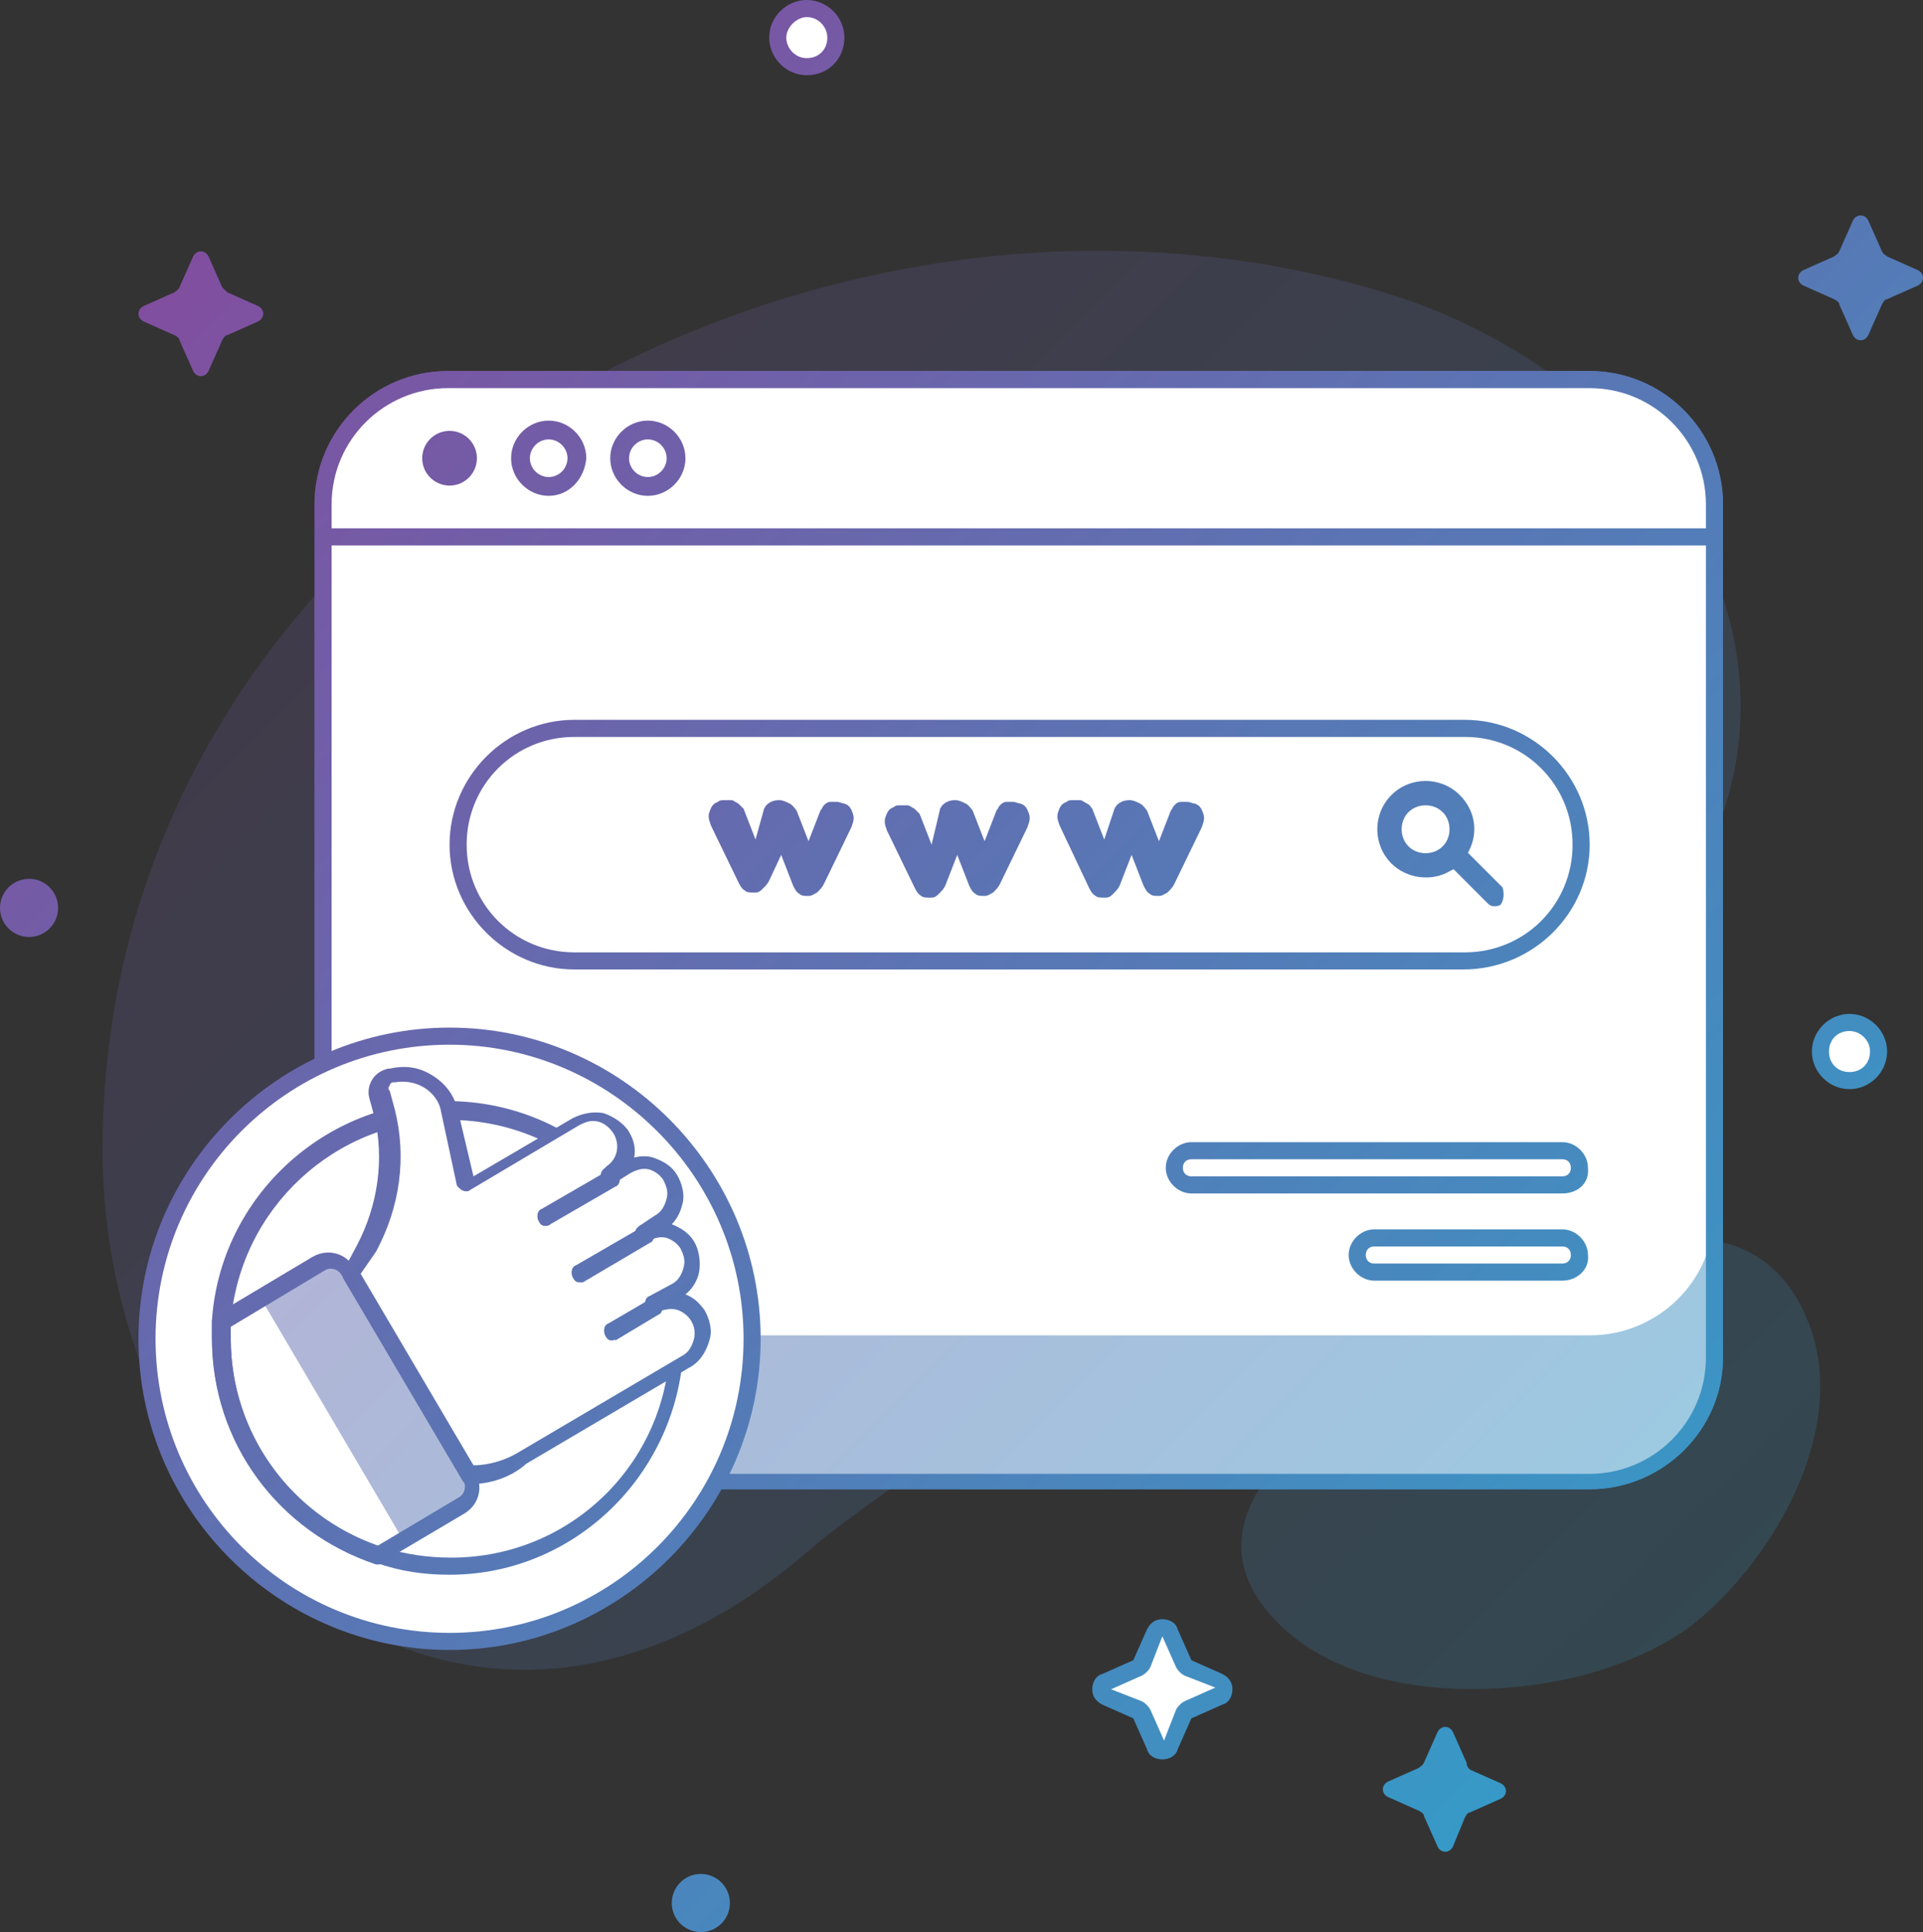 <svg version="1.1" id="Layer_1" xmlns="http://www.w3.org/2000/svg" xmlns:xlink="http://www.w3.org/1999/xlink" x="0px" y="0px"
	 viewBox="0 0 112.5 113" style="enable-background:new 0 0 112.5 113;" xml:space="preserve">
<rect x="0" y="0" width="112.5" height="113" fill="#333333" stroke="none"/>
<style type="text/css">
<![CDATA[
	.st0{opacity:0.5;fill:url(#SVGID_32_);enable-background:new    ;}
	.st1{fill:url(#SVGID_1_);}
	.st2{fill:url(#SVGID_2_);}
	.st3{fill:url(#SVGID_3_);}
	.st4{fill:url(#SVGID_4_);}
	.st5{fill:url(#SVGID_5_);}
	.st6{fill:url(#SVGID_6_);}
	.st7{fill:url(#SVGID_7_);}
	.st8{fill:url(#SVGID_8_);}
	.st9{fill:url(#SVGID_9_);}
	.st10{opacity:0.2;}
	.st11{fill:#FFFFFF;}
	.st12{opacity:0.5;fill:url(#SVGID_12_);enable-background:new    ;}
	.st13{fill:url(#SVGID_10_);}
	.st14{fill:url(#SVGID_11_);}
	.st15{fill:url(#SVGID_13_);}
	.st16{fill:url(#SVGID_14_);}
	.st17{fill:url(#SVGID_15_);}
	.st18{fill:url(#SVGID_16_);}
	.st19{fill:url(#SVGID_17_);}
	.st20{fill:url(#SVGID_18_);}
	.st21{fill:url(#SVGID_19_);}
	.st22{fill:url(#SVGID_20_);}
	.st23{fill:url(#SVGID_21_);}
	.st24{fill:url(#SVGID_22_);}
	.st25{fill:url(#SVGID_23_);}
	.st26{fill:url(#SVGID_24_);}
	.st27{fill:url(#SVGID_25_);}
	.st28{fill:url(#SVGID_26_);}
	.st29{fill:url(#SVGID_27_);}
	.st30{fill:url(#SVGID_28_);}
	.st31{fill:url(#SVGID_29_);}
	.st32{fill:url(#SVGID_30_);}
	.st33{fill:url(#SVGID_31_);}
	.st34{fill:url(#SVGID_33_);}
]]>
</style>
<g>
	<g>
		<g class="st10">
			
				<linearGradient id="SVGID_1_" gradientUnits="userSpaceOnUse" x1="-39.904" y1="-269.905" x2="204.01" y2="-513.82" gradientTransform="matrix(0.417 0 0 -0.417 18.927 -107.072)">
				<stop  offset="0" style="stop-color:#89469B"/>
				<stop  offset="1" style="stop-color:#2FA1CB"/>
			</linearGradient>
			<path class="st1" d="M47.3,90.7C27.2,108.1,6,90.1,6,67.2c0-37.3,41.4-60.5,75.3-50c9.6,3,18.7,10.7,20.3,21.1
				c1.8,11.6-7,20.5-15.9,26.3C77.2,70.2,51.7,86.8,47.3,90.7z"/>
		</g>
		<g class="st10">
			
				<linearGradient id="SVGID_2_" gradientUnits="userSpaceOnUse" x1="-30.5" y1="-260.5" x2="213.414" y2="-504.415" gradientTransform="matrix(0.417 0 0 -0.417 18.927 -107.072)">
				<stop  offset="0" style="stop-color:#89469B"/>
				<stop  offset="1" style="stop-color:#2FA1CB"/>
			</linearGradient>
			<path class="st2" d="M92.9,97.9c-5.9,1.6-14.5,1.4-18.7-3.6c-5-5.9,3-11.4,8-14.9c6.1-4.3,19.4-12,23.5-2.3
				c2.6,6.1-1.7,13.8-6.4,17.7C97.6,96.2,95.3,97.2,92.9,97.9z"/>
		</g>
	</g>
	<g>
		<circle class="st11" cx="47.2" cy="2.2" r="1.7"/>
		
			<linearGradient id="SVGID_3_" gradientUnits="userSpaceOnUse" x1="17.822" y1="-212.166" x2="261.768" y2="-456.112" gradientTransform="matrix(0.417 0 0 -0.417 18.927 -107.072)">
			<stop  offset="0" style="stop-color:#89469B"/>
			<stop  offset="1" style="stop-color:#2FA1CB"/>
		</linearGradient>
		<path class="st3" d="M47.2,4.4c-1.2,0-2.2-1-2.2-2.2C45,1,46,0,47.2,0c1.2,0,2.2,1,2.2,2.2C49.4,3.4,48.5,4.4,47.2,4.4z M47.2,1
			C46.6,1,46,1.6,46,2.2s0.5,1.2,1.2,1.2s1.2-0.5,1.2-1.2C48.4,1.6,47.9,1,47.2,1z"/>
	</g>
	<g>
		<circle class="st11" cx="108.2" cy="61.5" r="1.7"/>
		
			<linearGradient id="SVGID_4_" gradientUnits="userSpaceOnUse" x1="19.847" y1="-210.129" x2="263.777" y2="-454.059" gradientTransform="matrix(0.417 0 0 -0.417 18.927 -107.072)">
			<stop  offset="0" style="stop-color:#89469B"/>
			<stop  offset="1" style="stop-color:#2FA1CB"/>
		</linearGradient>
		<path class="st4" d="M108.2,63.7c-1.2,0-2.2-1-2.2-2.2c0-1.2,1-2.2,2.2-2.2c1.2,0,2.2,1,2.2,2.2C110.4,62.7,109.4,63.7,108.2,63.7
			z M108.2,60.3c-0.7,0-1.2,0.5-1.2,1.2s0.5,1.2,1.2,1.2s1.2-0.5,1.2-1.2S108.8,60.3,108.2,60.3z"/>
	</g>
	<g>
		
			<linearGradient id="SVGID_5_" gradientUnits="userSpaceOnUse" x1="-97.845" y1="-327.853" x2="146.061" y2="-571.758" gradientTransform="matrix(0.417 0 0 -0.417 18.927 -107.072)">
			<stop  offset="0" style="stop-color:#89469B"/>
			<stop  offset="1" style="stop-color:#2FA1CB"/>
		</linearGradient>
		<circle class="st5" cx="1.7" cy="53.1" r="1.7"/>
	</g>
	<g>
		
			<linearGradient id="SVGID_6_" gradientUnits="userSpaceOnUse" x1="-120.588" y1="-350.581" x2="123.332" y2="-594.501" gradientTransform="matrix(0.417 0 0 -0.417 18.927 -107.072)">
			<stop  offset="0" style="stop-color:#89469B"/>
			<stop  offset="1" style="stop-color:#2FA1CB"/>
		</linearGradient>
		<circle class="st6" cx="41" cy="111.3" r="1.7"/>
	</g>
	<g>
		
			<linearGradient id="SVGID_7_" gradientUnits="userSpaceOnUse" x1="75.035" y1="-154.983" x2="318.935" y2="-398.883" gradientTransform="matrix(0.417 0 0 -0.417 18.927 -107.072)">
			<stop  offset="0" style="stop-color:#89469B"/>
			<stop  offset="1" style="stop-color:#2FA1CB"/>
		</linearGradient>
		<path class="st7" d="M110.4,15l1.8,0.8c0.4,0.2,0.4,0.7,0,0.9l-1.8,0.8c-0.1,0-0.2,0.1-0.3,0.3l-0.8,1.8c-0.2,0.4-0.7,0.4-0.9,0
			l-0.8-1.8c0-0.1-0.1-0.2-0.3-0.3l-1.8-0.8c-0.4-0.2-0.4-0.7,0-0.9l1.8-0.8c0.1-0.1,0.2-0.1,0.3-0.3l0.8-1.8c0.2-0.4,0.7-0.4,0.9,0
			l0.8,1.8C110.2,14.9,110.3,14.9,110.4,15z"/>
	</g>
	<g>
		
			<linearGradient id="SVGID_8_" gradientUnits="userSpaceOnUse" x1="-43.943" y1="-273.948" x2="199.959" y2="-517.85" gradientTransform="matrix(0.417 0 0 -0.417 18.927 -107.072)">
			<stop  offset="0" style="stop-color:#89469B"/>
			<stop  offset="1" style="stop-color:#2FA1CB"/>
		</linearGradient>
		<path class="st8" d="M13.3,17.1l1.8,0.8c0.4,0.2,0.4,0.7,0,0.9l-1.8,0.8c-0.1,0-0.2,0.1-0.3,0.3l-0.8,1.8c-0.2,0.4-0.7,0.4-0.9,0
			l-0.8-1.8c0-0.1-0.1-0.2-0.3-0.3l-1.8-0.8c-0.4-0.2-0.4-0.7,0-0.9l1.8-0.8c0.1-0.1,0.2-0.1,0.3-0.3l0.8-1.8c0.2-0.4,0.7-0.4,0.9,0
			l0.8,1.8C13.1,16.9,13.2,17,13.3,17.1z"/>
	</g>
	<g>
		
			<linearGradient id="SVGID_9_" gradientUnits="userSpaceOnUse" x1="-60.406" y1="-290.406" x2="183.507" y2="-534.319" gradientTransform="matrix(0.417 0 0 -0.417 18.927 -107.072)">
			<stop  offset="0" style="stop-color:#89469B"/>
			<stop  offset="1" style="stop-color:#2FA1CB"/>
		</linearGradient>
		<path class="st9" d="M86,103.5l1.8,0.8c0.4,0.2,0.4,0.7,0,0.9l-1.8,0.8c-0.1,0-0.2,0.1-0.3,0.3L85,108c-0.2,0.4-0.7,0.4-0.9,0
			l-0.8-1.8c0-0.1-0.1-0.2-0.3-0.3l-1.8-0.8c-0.4-0.2-0.4-0.7,0-0.9l1.8-0.8c0.1-0.1,0.2-0.1,0.3-0.3l0.8-1.8c0.2-0.4,0.7-0.4,0.9,0
			l0.8,1.8C85.8,103.3,85.9,103.4,86,103.5z"/>
	</g>
	<g>
		<path class="st11" d="M69.5,97.6l1.8,0.8c0.4,0.2,0.4,0.7,0,0.9l-1.8,0.8c-0.1,0-0.2,0.1-0.3,0.3l-0.8,1.8c-0.2,0.4-0.7,0.4-0.9,0
			l-0.8-1.8c-0.1-0.1-0.1-0.2-0.3-0.3l-1.8-0.8c-0.4-0.2-0.4-0.7,0-0.9l1.8-0.8c0.1-0.1,0.2-0.1,0.3-0.3l0.8-1.8
			c0.2-0.4,0.7-0.4,0.9,0l0.8,1.8C69.3,97.4,69.4,97.5,69.5,97.6z"/>
		
			<linearGradient id="SVGID_10_" gradientUnits="userSpaceOnUse" x1="-73.148" y1="-303.153" x2="170.763" y2="-547.064" gradientTransform="matrix(0.417 0 0 -0.417 18.927 -107.072)">
			<stop  offset="0" style="stop-color:#89469B"/>
			<stop  offset="1" style="stop-color:#2FA1CB"/>
		</linearGradient>
		<path class="st13" d="M68,102.9c-0.4,0-0.8-0.2-0.9-0.6l-0.8-1.8l-1.8-0.8c-0.4-0.2-0.6-0.5-0.6-0.9c0-0.4,0.2-0.8,0.6-0.9
			l1.8-0.8l0.8-1.8c0.2-0.4,0.5-0.6,0.9-0.6c0.4,0,0.8,0.2,0.9,0.6l0.8,1.8l1.8,0.8c0.4,0.2,0.6,0.5,0.6,0.9s-0.2,0.8-0.6,0.9
			l-1.8,0.8l-0.8,1.8C68.8,102.7,68.4,102.9,68,102.9z M68,95.7l-0.7,1.8c-0.1,0.2-0.3,0.4-0.5,0.5l-1.8,0.8l1.8,0.7
			c0.2,0.1,0.4,0.3,0.5,0.5l0.8,1.8l0.7-1.8c0.1-0.2,0.3-0.4,0.5-0.5l1.8-0.8l-1.8-0.7c-0.2-0.1-0.4-0.3-0.5-0.5L68,95.7z
			 M69.7,97.1L69.7,97.1L69.7,97.1L69.7,97.1z"/>
	</g>
	<g>
		
			<linearGradient id="SVGID_11_" gradientUnits="userSpaceOnUse" x1="-29.964" y1="-259.968" x2="213.949" y2="-503.88" gradientTransform="matrix(0.417 0 0 -0.417 18.927 -107.072)">
			<stop  offset="0" style="stop-color:#89469B"/>
			<stop  offset="1" style="stop-color:#2FA1CB"/>
		</linearGradient>
		<path class="st14" d="M93,87.1H26.2c-4.3,0-7.8-3.5-7.8-7.8V29.5c0-4.3,3.5-7.8,7.8-7.8H93c4.3,0,7.8,3.5,7.8,7.8v49.9
			C100.8,83.6,97.3,87.1,93,87.1z M26.2,22.7c-3.7,0-6.8,3-6.8,6.8v49.9c0,3.7,3,6.8,6.8,6.8H93c3.7,0,6.8-3,6.8-6.8V29.5
			c0-3.7-3-6.8-6.8-6.8H26.2z"/>
	</g>
	<g>
		<path class="st11" d="M93,86.6H26.2c-4,0-7.3-3.3-7.3-7.3V29.5c0-4,3.3-7.3,7.3-7.3H93c4,0,7.3,3.3,7.3,7.3v49.9
			C100.3,83.4,97,86.6,93,86.6z"/>
	</g>
	<g>
		
			<linearGradient id="SVGID_12_" gradientUnits="userSpaceOnUse" x1="-56.593" y1="-286.595" x2="187.32" y2="-530.509" gradientTransform="matrix(0.417 0 0 -0.417 18.927 -107.072)">
			<stop  offset="0" style="stop-color:#89469B"/>
			<stop  offset="1" style="stop-color:#2FA1CB"/>
		</linearGradient>
		<path class="st12" d="M100.3,70.8v8.5c0,4-3.3,7.3-7.3,7.3H26.2c-4,0-7.3-3.3-7.3-7.3v-8.5c0,4,3.3,7.3,7.3,7.3H93
			C97,78.1,100.3,74.9,100.3,70.8z"/>
	</g>
	<g>
		
			<linearGradient id="SVGID_13_" gradientUnits="userSpaceOnUse" x1="-29.964" y1="-259.968" x2="213.949" y2="-503.88" gradientTransform="matrix(0.417 0 0 -0.417 18.927 -107.072)">
			<stop  offset="0" style="stop-color:#89469B"/>
			<stop  offset="1" style="stop-color:#2FA1CB"/>
		</linearGradient>
		<path class="st15" d="M93,87.1H26.2c-4.3,0-7.8-3.5-7.8-7.8V29.5c0-4.3,3.5-7.8,7.8-7.8H93c4.3,0,7.8,3.5,7.8,7.8v49.9
			C100.8,83.6,97.3,87.1,93,87.1z M26.2,22.7c-3.7,0-6.8,3-6.8,6.8v49.9c0,3.7,3,6.8,6.8,6.8H93c3.7,0,6.8-3,6.8-6.8V29.5
			c0-3.7-3-6.8-6.8-6.8H26.2z"/>
	</g>
	<g>
		
			<linearGradient id="SVGID_14_" gradientUnits="userSpaceOnUse" x1="-2.389" y1="-232.388" x2="241.528" y2="-476.305" gradientTransform="matrix(0.417 0 0 -0.417 18.927 -107.072)">
			<stop  offset="0" style="stop-color:#89469B"/>
			<stop  offset="1" style="stop-color:#2FA1CB"/>
		</linearGradient>
		<path class="st16" d="M100.3,31.9H18.9c-0.3,0-0.5-0.2-0.5-0.5c0-0.3,0.2-0.5,0.5-0.5h81.4c0.3,0,0.5,0.2,0.5,0.5
			C100.8,31.7,100.6,31.9,100.3,31.9z"/>
	</g>
	<g>
		
			<linearGradient id="SVGID_15_" gradientUnits="userSpaceOnUse" x1="-36.852" y1="-266.846" x2="207.076" y2="-510.774" gradientTransform="matrix(0.417 0 0 -0.417 18.927 -107.072)">
			<stop  offset="0" style="stop-color:#89469B"/>
			<stop  offset="1" style="stop-color:#2FA1CB"/>
		</linearGradient>
		<circle class="st17" cx="26.3" cy="26.8" r="1.6"/>
	</g>
	<g>
		
			<linearGradient id="SVGID_16_" gradientUnits="userSpaceOnUse" x1="-29.868" y1="-259.883" x2="214.016" y2="-503.767" gradientTransform="matrix(0.417 0 0 -0.417 18.927 -107.072)">
			<stop  offset="0" style="stop-color:#89469B"/>
			<stop  offset="1" style="stop-color:#2FA1CB"/>
		</linearGradient>
		<path class="st18" d="M32.1,29c-1.2,0-2.2-1-2.2-2.2c0-1.2,1-2.2,2.2-2.2s2.2,1,2.2,2.2C34.2,28,33.3,29,32.1,29z M32.1,25.7
			c-0.6,0-1.1,0.5-1.1,1.1c0,0.6,0.5,1.1,1.1,1.1s1.1-0.5,1.1-1.1C33.2,26.2,32.7,25.7,32.1,25.7z"/>
	</g>
	<g>
		
			<linearGradient id="SVGID_17_" gradientUnits="userSpaceOnUse" x1="-22.898" y1="-252.903" x2="221.009" y2="-496.81" gradientTransform="matrix(0.417 0 0 -0.417 18.927 -107.072)">
			<stop  offset="0" style="stop-color:#89469B"/>
			<stop  offset="1" style="stop-color:#2FA1CB"/>
		</linearGradient>
		<path class="st19" d="M37.9,29c-1.2,0-2.2-1-2.2-2.2c0-1.2,1-2.2,2.2-2.2s2.2,1,2.2,2.2C40.1,28,39.1,29,37.9,29z M37.9,25.7
			c-0.6,0-1.1,0.5-1.1,1.1c0,0.6,0.5,1.1,1.1,1.1s1.1-0.5,1.1-1.1C39,26.2,38.5,25.7,37.9,25.7z"/>
	</g>
	<g>
		<g>
			
				<linearGradient id="SVGID_18_" gradientUnits="userSpaceOnUse" x1="5.744" y1="-224.324" x2="249.607" y2="-468.187" gradientTransform="matrix(0.417 0 0 -0.417 18.927 -107.072)">
				<stop  offset="0" style="stop-color:#89469B"/>
				<stop  offset="1" style="stop-color:#2FA1CB"/>
			</linearGradient>
			<path class="st20" d="M87.8,52.9C87.7,53,87.5,53,87.4,53c-0.2,0-0.3-0.1-0.4-0.2l-2.4-2.4c0.1,0,0.1-0.1,0.2-0.1
				c0.1-0.1,0.2-0.2,0.3-0.3c0.1-0.1,0.2-0.2,0.3-0.3c0-0.1,0.1-0.1,0.1-0.2l2.4,2.4C88,52.2,88,52.6,87.8,52.9z"/>
		</g>
		<g>
			
				<linearGradient id="SVGID_19_" gradientUnits="userSpaceOnUse" x1="5.707" y1="-224.292" x2="249.623" y2="-468.208" gradientTransform="matrix(0.417 0 0 -0.417 18.927 -107.072)">
				<stop  offset="0" style="stop-color:#89469B"/>
				<stop  offset="1" style="stop-color:#2FA1CB"/>
			</linearGradient>
			<path class="st21" d="M85.4,46.5c-1.1-1.1-2.9-1.1-4,0c-1.1,1.1-1.1,2.9,0,4c0.9,0.9,2.4,1.1,3.5,0.4c0.1,0,0.1-0.1,0.2-0.1
				c0.1-0.1,0.2-0.2,0.3-0.3c0.1-0.1,0.2-0.2,0.3-0.3c0-0.1,0.1-0.1,0.1-0.2C86.5,48.9,86.4,47.5,85.4,46.5z M83.4,49.9
				c-0.8,0-1.4-0.6-1.4-1.4s0.6-1.4,1.4-1.4s1.4,0.6,1.4,1.4S84.2,49.9,83.4,49.9z"/>
		</g>
	</g>
	<g>
		
			<linearGradient id="SVGID_20_" gradientUnits="userSpaceOnUse" x1="-23.919" y1="-253.917" x2="219.996" y2="-497.832" gradientTransform="matrix(0.417 0 0 -0.417 18.927 -107.072)">
			<stop  offset="0" style="stop-color:#89469B"/>
			<stop  offset="1" style="stop-color:#2FA1CB"/>
		</linearGradient>
		<path class="st22" d="M85.6,56.7H33.6c-4,0-7.3-3.3-7.3-7.3s3.3-7.3,7.3-7.3h52.1c4,0,7.3,3.3,7.3,7.3S89.7,56.7,85.6,56.7z
			 M33.6,43.1c-3.5,0-6.3,2.8-6.3,6.3c0,3.5,2.8,6.3,6.3,6.3h52.1c3.5,0,6.3-2.8,6.3-6.3c0-3.5-2.8-6.3-6.3-6.3H33.6z"/>
	</g>
	<g>
		
			<linearGradient id="SVGID_21_" gradientUnits="userSpaceOnUse" x1="-39.73" y1="-269.733" x2="204.181" y2="-513.643" gradientTransform="matrix(0.417 0 0 -0.417 18.927 -107.072)">
			<stop  offset="0" style="stop-color:#89469B"/>
			<stop  offset="1" style="stop-color:#2FA1CB"/>
		</linearGradient>
		<path class="st23" d="M44.7,47.3c0.1-0.2,0.2-0.3,0.4-0.4s0.4-0.1,0.5-0.1c0.2,0,0.4,0.1,0.6,0.2c0.2,0.1,0.3,0.3,0.4,0.4l0.7,1.8
			l0.7-1.8c0.1-0.1,0.1-0.2,0.2-0.3c0.1-0.1,0.2-0.2,0.4-0.2c0.1,0,0.3,0,0.4,0s0.3,0.1,0.4,0.1c0.3,0.1,0.4,0.3,0.5,0.6
			s0,0.5-0.1,0.8l-1.6,3.3c-0.1,0.2-0.2,0.3-0.4,0.5c-0.2,0.1-0.3,0.2-0.5,0.2c-0.2,0-0.4,0-0.5-0.1c-0.2-0.1-0.3-0.3-0.4-0.5
			l-0.7-1.8L45,51.5c-0.1,0.2-0.2,0.3-0.4,0.5s-0.3,0.2-0.5,0.2c-0.2,0-0.4,0-0.5-0.1c-0.2-0.1-0.3-0.3-0.4-0.5l-1.6-3.3
			c-0.1-0.3-0.2-0.5-0.1-0.8c0.1-0.3,0.2-0.5,0.5-0.6c0.1-0.1,0.2-0.1,0.4-0.1c0.1,0,0.3,0,0.4,0c0.1,0,0.2,0.1,0.4,0.2
			c0.1,0.1,0.2,0.2,0.3,0.3l0.7,1.8L44.7,47.3z"/>
		
			<linearGradient id="SVGID_22_" gradientUnits="userSpaceOnUse" x1="-27.459" y1="-257.461" x2="216.455" y2="-501.375" gradientTransform="matrix(0.417 0 0 -0.417 18.927 -107.072)">
			<stop  offset="0" style="stop-color:#89469B"/>
			<stop  offset="1" style="stop-color:#2FA1CB"/>
		</linearGradient>
		<path class="st24" d="M55,47.3c0.1-0.2,0.2-0.3,0.4-0.4s0.4-0.1,0.5-0.1c0.2,0,0.4,0.1,0.6,0.2c0.2,0.1,0.3,0.3,0.4,0.4l0.7,1.8
			l0.7-1.8c0.1-0.1,0.1-0.2,0.2-0.3c0.1-0.1,0.2-0.2,0.4-0.2c0.1,0,0.3,0,0.4,0c0.1,0,0.3,0.1,0.4,0.1c0.3,0.1,0.4,0.3,0.5,0.6
			c0.1,0.3,0,0.5-0.1,0.8l-1.6,3.3c-0.1,0.2-0.2,0.3-0.4,0.5c-0.2,0.1-0.3,0.2-0.5,0.2c-0.2,0-0.4,0-0.5-0.1
			c-0.2-0.1-0.3-0.3-0.4-0.5l-0.7-1.8l-0.7,1.8c-0.1,0.2-0.2,0.3-0.4,0.5s-0.3,0.2-0.5,0.2c-0.2,0-0.4,0-0.5-0.1
			c-0.2-0.1-0.3-0.3-0.4-0.5l-1.6-3.3c-0.1-0.3-0.2-0.5-0.1-0.8s0.2-0.5,0.5-0.6c0.1-0.1,0.2-0.1,0.4-0.1c0.1,0,0.3,0,0.4,0
			c0.1,0,0.2,0.1,0.4,0.2c0.1,0.1,0.2,0.2,0.3,0.3l0.7,1.8L55,47.3z"/>
		
			<linearGradient id="SVGID_23_" gradientUnits="userSpaceOnUse" x1="-15.179" y1="-245.197" x2="228.719" y2="-489.095" gradientTransform="matrix(0.417 0 0 -0.417 18.927 -107.072)">
			<stop  offset="0" style="stop-color:#89469B"/>
			<stop  offset="1" style="stop-color:#2FA1CB"/>
		</linearGradient>
		<path class="st25" d="M65.2,47.3c0.1-0.2,0.2-0.3,0.4-0.4s0.4-0.1,0.5-0.1c0.2,0,0.4,0.1,0.6,0.2c0.2,0.1,0.3,0.3,0.4,0.4l0.7,1.8
			l0.7-1.8c0.1-0.1,0.1-0.2,0.2-0.3c0.1-0.1,0.2-0.2,0.4-0.2c0.1,0,0.3,0,0.4,0s0.3,0.1,0.4,0.1c0.3,0.1,0.4,0.3,0.5,0.6
			c0.1,0.3,0,0.5-0.1,0.8l-1.6,3.3c-0.1,0.2-0.2,0.3-0.4,0.5c-0.2,0.1-0.3,0.2-0.5,0.2c-0.2,0-0.4,0-0.5-0.1
			c-0.2-0.1-0.3-0.3-0.4-0.5l-0.7-1.8l-0.7,1.8c-0.1,0.2-0.2,0.3-0.4,0.5s-0.3,0.2-0.5,0.2c-0.2,0-0.4,0-0.5-0.1
			c-0.2-0.1-0.3-0.3-0.4-0.5L62,48.3c-0.1-0.3-0.2-0.5-0.1-0.8s0.2-0.5,0.5-0.6c0.1-0.1,0.2-0.1,0.4-0.1c0.1,0,0.3,0,0.4,0
			c0.1,0,0.2,0.1,0.4,0.2s0.2,0.2,0.3,0.3l0.7,1.8L65.2,47.3z"/>
	</g>
	<g>
		
			<linearGradient id="SVGID_24_" gradientUnits="userSpaceOnUse" x1="-21.473" y1="-251.467" x2="222.445" y2="-495.385" gradientTransform="matrix(0.417 0 0 -0.417 18.927 -107.072)">
			<stop  offset="0" style="stop-color:#89469B"/>
			<stop  offset="1" style="stop-color:#2FA1CB"/>
		</linearGradient>
		<path class="st26" d="M91.4,69.8H69.7c-0.8,0-1.5-0.7-1.5-1.5c0-0.8,0.7-1.5,1.5-1.5h21.7c0.8,0,1.5,0.7,1.5,1.5
			C93,69.2,92.3,69.8,91.4,69.8z M69.7,67.8c-0.3,0-0.5,0.2-0.5,0.5c0,0.3,0.2,0.5,0.5,0.5h21.7c0.3,0,0.5-0.2,0.5-0.5
			c0-0.3-0.2-0.5-0.5-0.5H69.7z"/>
	</g>
	<g>
		
			<linearGradient id="SVGID_25_" gradientUnits="userSpaceOnUse" x1="-21.122" y1="-251.132" x2="222.787" y2="-495.041" gradientTransform="matrix(0.417 0 0 -0.417 18.927 -107.072)">
			<stop  offset="0" style="stop-color:#89469B"/>
			<stop  offset="1" style="stop-color:#2FA1CB"/>
		</linearGradient>
		<path class="st27" d="M91.4,74.9h-11c-0.8,0-1.5-0.7-1.5-1.5s0.7-1.5,1.5-1.5h11c0.8,0,1.5,0.7,1.5,1.5
			C93,74.2,92.3,74.9,91.4,74.9z M80.4,72.9c-0.3,0-0.5,0.2-0.5,0.5c0,0.3,0.2,0.5,0.5,0.5h11c0.3,0,0.5-0.2,0.5-0.5
			c0-0.3-0.2-0.5-0.5-0.5H80.4z"/>
	</g>
	<g>
		<g>
			<circle class="st11" cx="26.3" cy="78.3" r="17.7"/>
			
				<linearGradient id="SVGID_26_" gradientUnits="userSpaceOnUse" x1="-98.624" y1="-328.623" x2="145.291" y2="-572.538" gradientTransform="matrix(0.417 0 0 -0.417 18.927 -107.072)">
				<stop  offset="0" style="stop-color:#89469B"/>
				<stop  offset="1" style="stop-color:#2FA1CB"/>
			</linearGradient>
			<path class="st28" d="M26.3,96.5c-10,0-18.2-8.2-18.2-18.2s8.2-18.2,18.2-18.2c10,0,18.2,8.2,18.2,18.2S36.3,96.5,26.3,96.5z
				 M26.3,61.1c-9.5,0-17.2,7.7-17.2,17.2c0,9.5,7.7,17.2,17.2,17.2c9.5,0,17.2-7.7,17.2-17.2C43.5,68.8,35.7,61.1,26.3,61.1z"/>
		</g>
		<g>
			
				<linearGradient id="SVGID_27_" gradientUnits="userSpaceOnUse" x1="-98.638" y1="-328.639" x2="145.276" y2="-572.553" gradientTransform="matrix(0.417 0 0 -0.417 18.927 -107.072)">
				<stop  offset="0" style="stop-color:#89469B"/>
				<stop  offset="1" style="stop-color:#2FA1CB"/>
			</linearGradient>
			<path class="st29" d="M26.3,92.1c-1.5,0-2.9-0.2-4.3-0.7c-5.7-1.9-9.6-7.1-9.6-13.2c0-0.3,0-0.7,0-1c0.5-7.2,6.6-12.8,13.8-12.8
				c7.6,0,13.8,6.2,13.8,13.8S33.9,92.1,26.3,92.1z M26.3,65.5c-6.7,0-12.3,5.2-12.8,11.9c0,0.3,0,0.6,0,0.9
				c0,5.6,3.6,10.5,8.9,12.2c1.3,0.4,2.6,0.6,4,0.6c7.1,0,12.8-5.7,12.8-12.8S33.3,65.5,26.3,65.5z"/>
		</g>
		<g>
			<g>
				<path class="st11" d="M38.6,71.7l-0.9,0.6c0.5-0.3,1-0.3,1.5-0.2c0.5,0.1,0.9,0.4,1.1,0.8c0.6,0.9,0.2,2.2-0.7,2.7l-1.3,0.7
					c0.5-0.3,1-0.3,1.5-0.2c0.5,0.1,0.9,0.4,1.1,0.8c0.6,0.9,0.2,2.2-0.7,2.8l-9.5,5.6c-1,0.6-2.1,0.9-3.3,0.9l0,0l-6.9-11.7
					l0.8-1.5c1.3-2.4,1.7-5.2,1-7.9L22.1,64c-0.1-0.5,0.2-1,0.7-1.1l0.1,0c1.5-0.4,3,0.6,3.4,2.1l1.1,4.5l6.4-3.8
					c0.5-0.3,1-0.3,1.5-0.2c0.5,0.1,0.9,0.4,1.2,0.9c0.5,0.9,0.2,2.1-0.7,2.6l1-0.6c0.5-0.3,1-0.3,1.5-0.2c0.5,0.1,0.9,0.4,1.1,0.8
					C39.9,69.9,39.5,71.1,38.6,71.7z"/>
				
					<linearGradient id="SVGID_28_" gradientUnits="userSpaceOnUse" x1="-89.246" y1="-319.25" x2="154.665" y2="-563.161" gradientTransform="matrix(0.417 0 0 -0.417 18.927 -107.072)">
					<stop  offset="0" style="stop-color:#89469B"/>
					<stop  offset="1" style="stop-color:#2FA1CB"/>
				</linearGradient>
				<path class="st30" d="M27.5,86.8C27.5,86.8,27.4,86.8,27.5,86.8c-0.3,0-0.4-0.1-0.5-0.3l-6.9-11.7c-0.1-0.2-0.1-0.3,0-0.5
					l0.8-1.5c1.2-2.3,1.6-5,1-7.5l-0.3-1.1c-0.1-0.4,0-0.8,0.2-1.1c0.2-0.3,0.5-0.5,0.9-0.6l0.1,0c0.9-0.2,1.7-0.1,2.5,0.4
					c0.8,0.5,1.3,1.2,1.5,2.1l0.9,3.8l5.8-3.4c0.6-0.3,1.2-0.4,1.8-0.3c0.6,0.2,1.2,0.6,1.5,1.1c0.3,0.5,0.4,1,0.3,1.5
					c0.4-0.1,0.8-0.1,1.1,0c0.6,0.2,1.1,0.5,1.4,1c0.3,0.5,0.5,1.2,0.3,1.8c-0.1,0.4-0.3,0.8-0.6,1.1c0.5,0.2,1,0.5,1.3,1
					c0.3,0.5,0.4,1.2,0.3,1.8c-0.1,0.5-0.4,1-0.8,1.3c0.5,0.2,0.8,0.5,1.1,0.9c0.3,0.5,0.5,1.2,0.3,1.8c-0.2,0.7-0.6,1.3-1.2,1.6
					l-9.5,5.6C29.9,86.4,28.7,86.8,27.5,86.8z M21.1,74.5l6.6,11.2c0.9,0,1.9-0.3,2.7-0.8l9.5-5.6c0.4-0.2,0.6-0.6,0.7-1
					c0.1-0.4,0-0.8-0.2-1.1c-0.2-0.3-0.5-0.5-0.8-0.6c-0.4-0.1-0.7,0-1.1,0.1l0,0l0,0c-0.2,0.1-0.6,0.1-0.7-0.2
					c-0.1-0.2-0.1-0.6,0.2-0.7l0,0c0,0,0,0,0,0l1.3-0.7c0.4-0.2,0.6-0.6,0.7-1c0.1-0.4,0-0.7-0.2-1.1c-0.2-0.3-0.5-0.5-0.8-0.6
					c-0.4-0.1-0.7,0-1.1,0.2c-0.2,0.1-0.5,0.1-0.7-0.2c-0.1-0.2-0.1-0.5,0.2-0.7l0.9-0.6c0,0,0,0,0,0c0.4-0.2,0.6-0.6,0.7-1
					c0.1-0.4,0-0.7-0.2-1.1c-0.2-0.3-0.5-0.5-0.8-0.6c-0.4-0.1-0.7,0-1.1,0.2l-0.8,0.5c0,0-0.1,0.1-0.2,0.1
					c-0.2,0.1-0.5,0.1-0.7-0.2c-0.1-0.2-0.1-0.5,0.2-0.7l0.1-0.1c0.6-0.4,0.8-1.2,0.4-1.9c-0.2-0.3-0.5-0.6-0.9-0.7
					c-0.4-0.1-0.7,0-1.1,0.2l-6.4,3.8c-0.1,0.1-0.3,0.1-0.5,0c-0.1-0.1-0.3-0.2-0.3-0.4L25.8,65c-0.1-0.6-0.5-1.1-1-1.4
					c-0.5-0.3-1.1-0.4-1.7-0.3l-0.1,0c-0.1,0-0.2,0.1-0.2,0.2c-0.1,0.1-0.1,0.2,0,0.3l0.3,1.1c0.7,2.8,0.3,5.7-1.1,8.3L21.1,74.5z"
					/>
			</g>
			<g>
				
					<linearGradient id="SVGID_29_" gradientUnits="userSpaceOnUse" x1="-79.718" y1="-309.721" x2="164.196" y2="-553.635" gradientTransform="matrix(0.417 0 0 -0.417 18.927 -107.072)">
					<stop  offset="0" style="stop-color:#89469B"/>
					<stop  offset="1" style="stop-color:#2FA1CB"/>
				</linearGradient>
				<path class="st31" d="M31.9,71.7c-0.2,0-0.3-0.1-0.4-0.3c-0.1-0.2-0.1-0.6,0.2-0.7l3.8-2.2c0.2-0.1,0.6-0.1,0.7,0.2
					c0.1,0.2,0.1,0.6-0.2,0.7l-3.8,2.2C32.1,71.7,32,71.7,31.9,71.7z"/>
			</g>
			<g>
				
					<linearGradient id="SVGID_30_" gradientUnits="userSpaceOnUse" x1="-81.371" y1="-311.337" x2="162.579" y2="-555.288" gradientTransform="matrix(0.417 0 0 -0.417 18.927 -107.072)">
					<stop  offset="0" style="stop-color:#89469B"/>
					<stop  offset="1" style="stop-color:#2FA1CB"/>
				</linearGradient>
				<path class="st32" d="M33.9,75c-0.2,0-0.3-0.1-0.4-0.3c-0.1-0.2-0.1-0.6,0.2-0.7l3.8-2.2c0.2-0.1,0.6-0.1,0.7,0.2
					c0.1,0.2,0.1,0.6-0.2,0.7L34.1,75C34.1,75,34,75,33.9,75z"/>
			</g>
			<g>
				
					<linearGradient id="SVGID_31_" gradientUnits="userSpaceOnUse" x1="-84.253" y1="-314.282" x2="159.636" y2="-558.171" gradientTransform="matrix(0.417 0 0 -0.417 18.927 -107.072)">
					<stop  offset="0" style="stop-color:#89469B"/>
					<stop  offset="1" style="stop-color:#2FA1CB"/>
				</linearGradient>
				<path class="st33" d="M35.8,78.4c-0.2,0-0.3-0.1-0.4-0.3c-0.1-0.2-0.1-0.6,0.2-0.7L38,76c0.2-0.1,0.6-0.1,0.7,0.2
					c0.1,0.2,0.1,0.6-0.2,0.7l-2.5,1.5C36,78.3,35.9,78.4,35.8,78.4z"/>
			</g>
			<g>
				
					<linearGradient id="SVGID_32_" gradientUnits="userSpaceOnUse" x1="-108.418" y1="-338.435" x2="135.48" y2="-582.332" gradientTransform="matrix(0.417 0 0 -0.417 18.927 -107.072)">
					<stop  offset="0" style="stop-color:#89469B"/>
					<stop  offset="1" style="stop-color:#2FA1CB"/>
				</linearGradient>
				<path class="st0" d="M27,88.1l-3.4,2L15.3,76l3.4-2c0.6-0.3,1.4-0.2,1.7,0.5l7.1,12C27.8,87,27.6,87.7,27,88.1z"/>
			</g>
			<g>
				
					<linearGradient id="SVGID_33_" gradientUnits="userSpaceOnUse" x1="-111.075" y1="-341.079" x2="132.838" y2="-584.992" gradientTransform="matrix(0.417 0 0 -0.417 18.927 -107.072)">
					<stop  offset="0" style="stop-color:#89469B"/>
					<stop  offset="1" style="stop-color:#2FA1CB"/>
				</linearGradient>
				<path class="st34" d="M22.2,91.5c-0.1,0-0.1,0-0.2,0c-5.7-1.9-9.6-7.1-9.6-13.2c0-0.3,0-0.7,0-1c0-0.2,0.1-0.3,0.2-0.4l5.7-3.4
					c0.9-0.5,1.9-0.2,2.4,0.6l7.1,12c0.5,0.9,0.2,1.9-0.6,2.4l-4.9,2.9C22.3,91.5,22.2,91.5,22.2,91.5z M13.5,77.6
					c0,0.2,0,0.5,0,0.7c0,5.5,3.5,10.3,8.6,12.1l4.7-2.8c0,0,0,0,0,0c0.4-0.2,0.5-0.7,0.3-1l-7.1-12c-0.2-0.4-0.7-0.5-1-0.3
					L13.5,77.6z"/>
			</g>
		</g>
	</g>
</g>
</svg>

